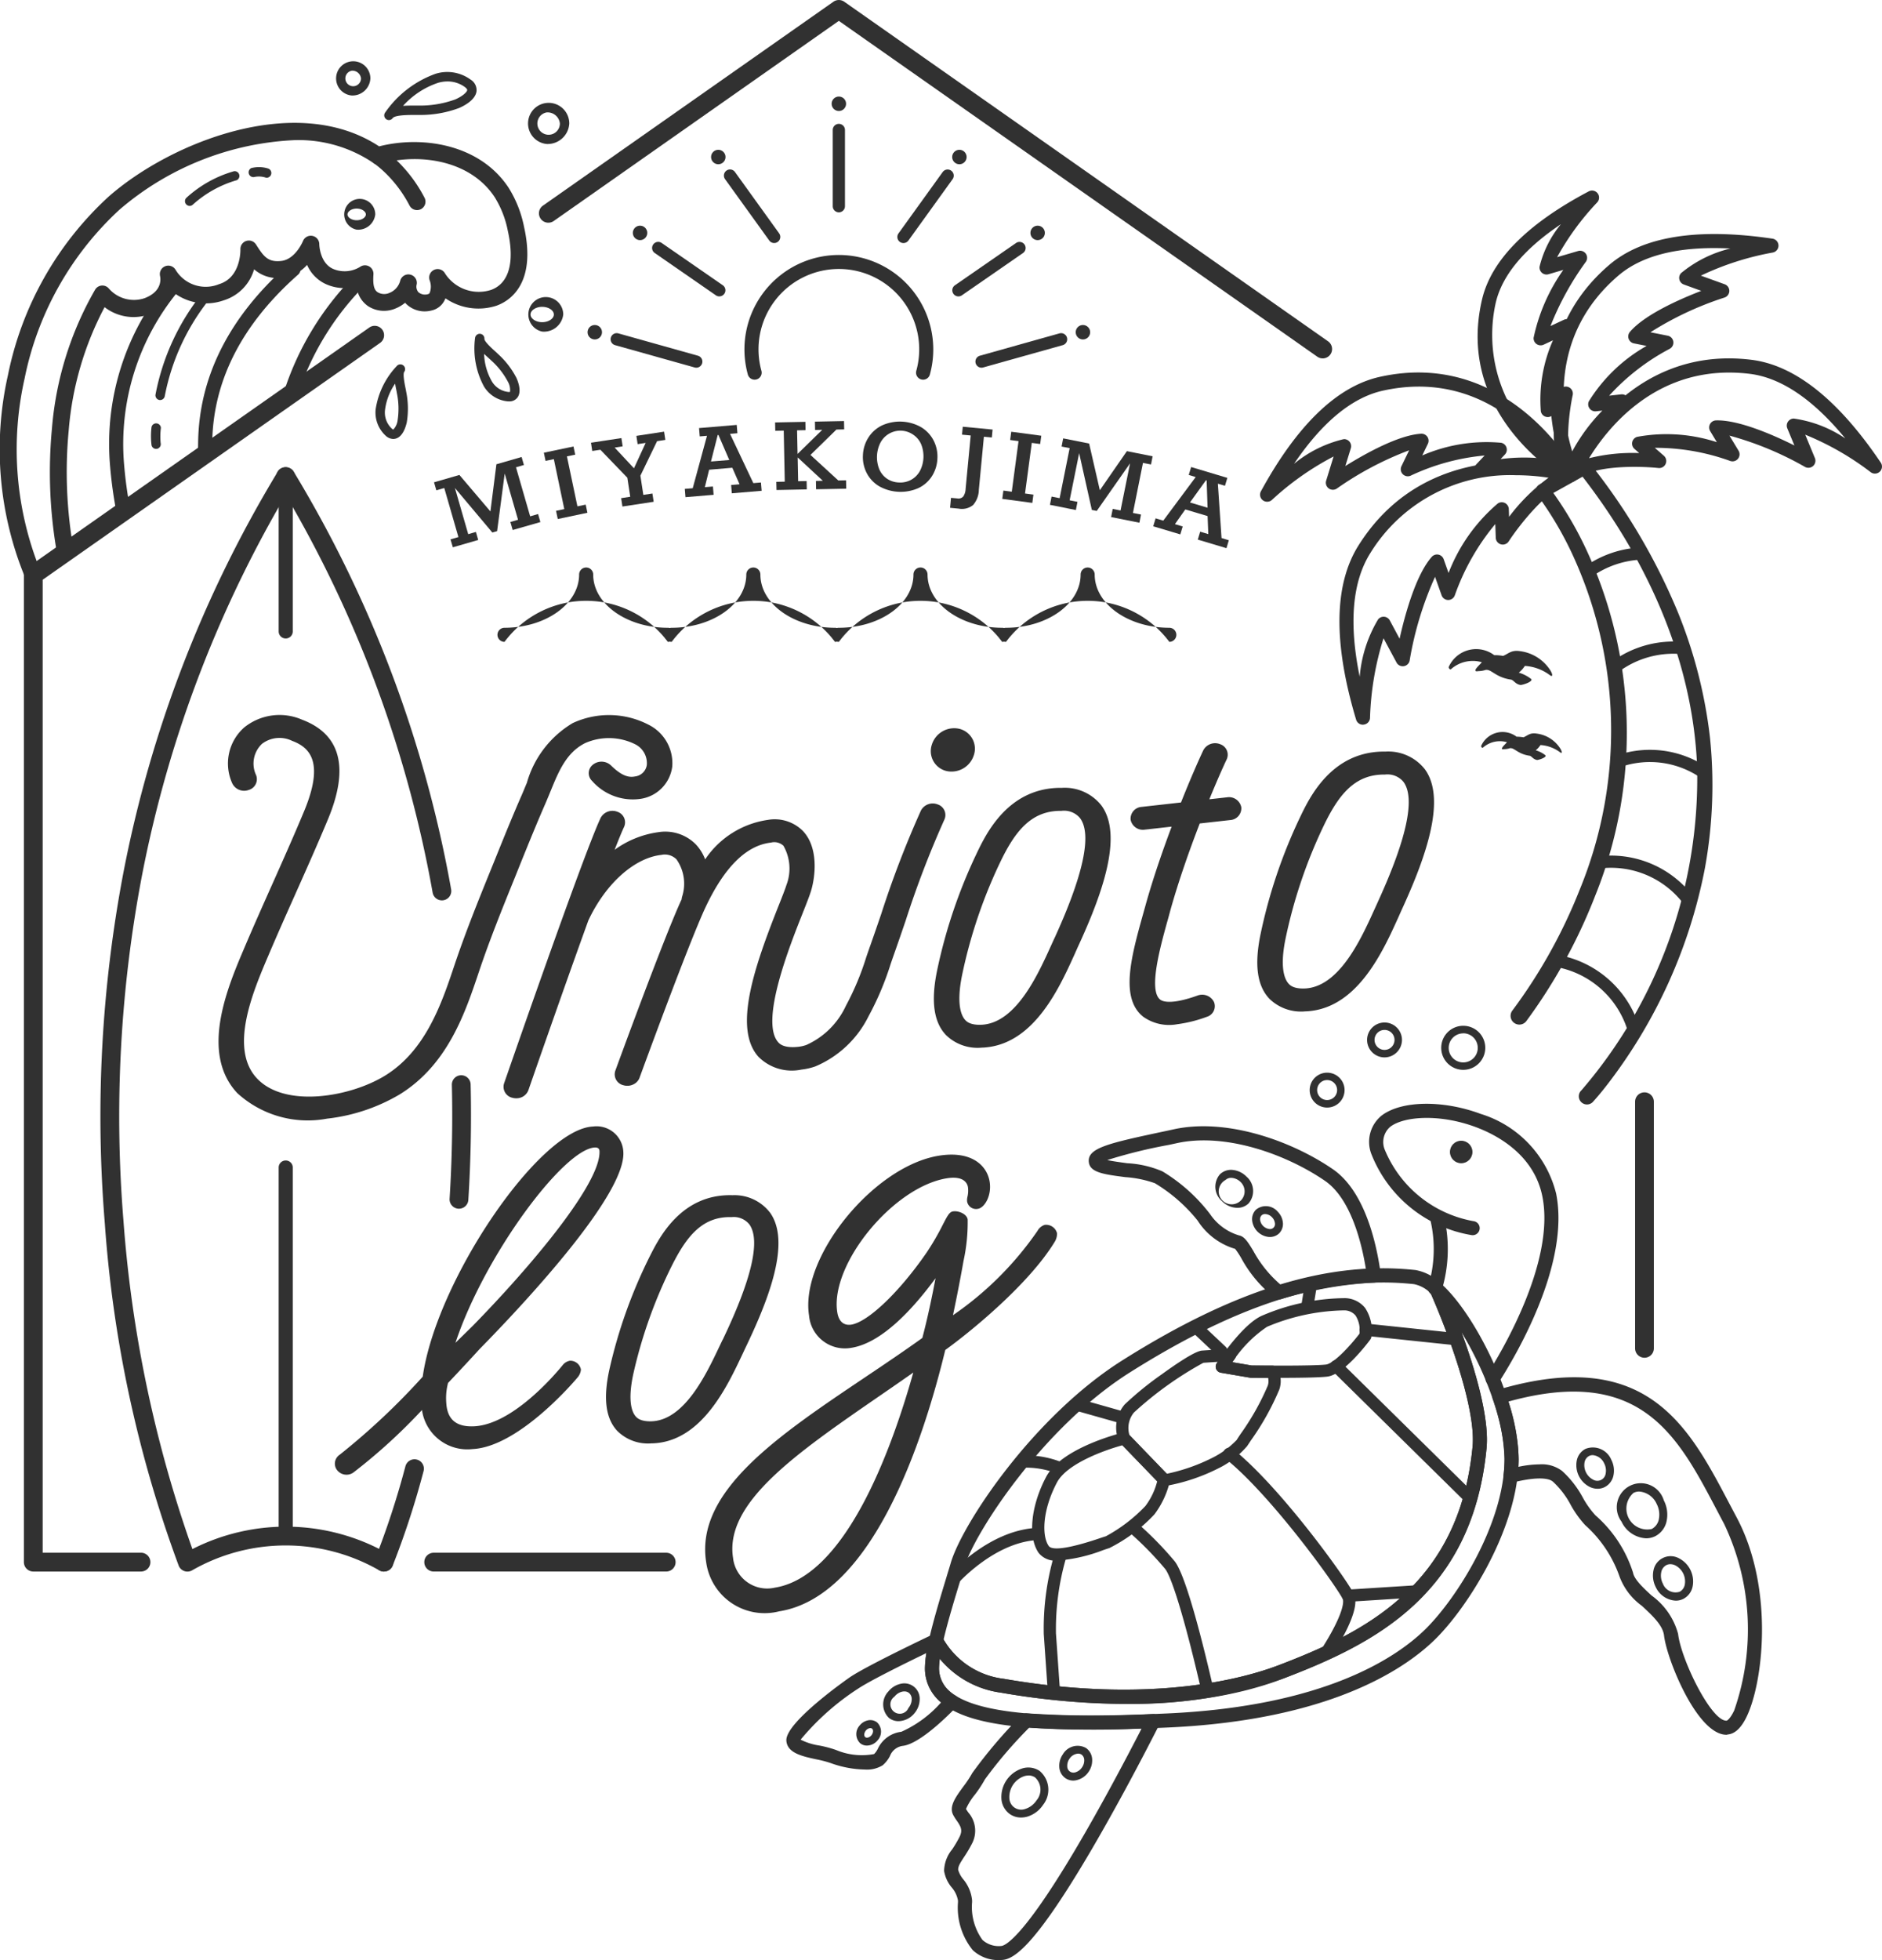 <svg xmlns="http://www.w3.org/2000/svg" width="118.685" height="123.58" viewBox="0 0 118.685 123.58">
  <g id="施設ロゴ" transform="translate(-1242.208 -4240.354)" opacity="0.807">
    <g id="グループ_150122" data-name="グループ 150122" transform="translate(1242.208 4240.354)">
      <path id="パス_227230" data-name="パス 227230" d="M1685.96,4437.731a2.669,2.669,0,0,0-1.926-1.234c-.557-.088-.729.167-1.071.3a2.814,2.814,0,0,0-.554-.046,1.894,1.894,0,0,0-2.866.729c-.038.08.082.213.146.146a2.075,2.075,0,0,1,1.936-.431c-.079.11-.372.36-.4.487s.115.075.24.073a1.474,1.474,0,0,0,.314-.049c.42-.172.631.441,1.71.589.169.063.275.3.592.338.275-.041.785-.244.655-.38a2.3,2.3,0,0,0-.78-.4,1.879,1.879,0,0,0,.382-.425,2.923,2.923,0,0,1,1.562.571C1686.1,4438.16,1686.11,4437.983,1685.96,4437.731Z" transform="translate(-1588.176 -4395.443)"/>
      <path id="パス_227231" data-name="パス 227231" d="M1694.326,4462.419a2.077,2.077,0,0,0-1.5-.961c-.434-.069-.568.13-.834.235a2.338,2.338,0,0,0-.431-.037,1.476,1.476,0,0,0-2.232.569c-.029.063.064.166.114.113a1.618,1.618,0,0,1,1.508-.336c-.061.086-.29.28-.313.379s.09.059.187.057a1.2,1.2,0,0,0,.244-.037c.327-.135.492.343,1.332.458.132.05.214.231.462.265.214-.033.612-.191.511-.3a1.786,1.786,0,0,0-.608-.312,1.467,1.467,0,0,0,.3-.331,2.292,2.292,0,0,1,1.217.444C1694.438,4462.754,1694.443,4462.616,1694.326,4462.419Z" transform="translate(-1595.918 -4415.207)"/>
      <g id="グループ_150118" data-name="グループ 150118" transform="translate(31.373 35.775)">
        <path id="パス_227232" data-name="パス 227232" d="M1403.127,4416.3a6.418,6.418,0,0,0-10.3,0,.444.444,0,0,1,0-.889c2.594,0,4.705-1.505,4.705-3.356a.444.444,0,1,1,.888,0c0,1.851,2.111,3.356,4.705,3.356a.444.444,0,0,1,0,.889Z" transform="translate(-1392.384 -4411.606)"/>
        <path id="パス_227233" data-name="パス 227233" d="M1453.59,4416.3a6.418,6.418,0,0,0-10.3,0,.444.444,0,0,1,0-.889c2.594,0,4.706-1.505,4.706-3.356a.444.444,0,1,1,.888,0c0,1.851,2.111,3.356,4.7,3.356a.444.444,0,1,1,0,.889Z" transform="translate(-1432.305 -4411.606)"/>
        <path id="パス_227234" data-name="パス 227234" d="M1504.054,4416.3a6.418,6.418,0,0,0-10.3,0,.444.444,0,0,1,0-.889c2.595,0,4.705-1.505,4.705-3.356a.444.444,0,1,1,.889,0c0,1.851,2.111,3.356,4.705,3.356a.444.444,0,0,1,0,.889Z" transform="translate(-1472.227 -4411.606)"/>
        <path id="パス_227235" data-name="パス 227235" d="M1554.518,4416.3a6.418,6.418,0,0,0-10.3,0,.444.444,0,0,1,0-.889c2.595,0,4.705-1.505,4.705-3.356a.444.444,0,1,1,.888,0c0,1.851,2.11,3.356,4.705,3.356a.444.444,0,0,1,0,.889Z" transform="translate(-1512.149 -4411.606)"/>
      </g>
      <path id="パス_227236" data-name="パス 227236" d="M1256.813,4417.206H1250a.593.593,0,0,1-.592-.593v-62.245a.594.594,0,0,1,.252-.485l21.54-15.116a.592.592,0,0,1,.68.969l-21.288,14.939v61.345h6.225a.593.593,0,0,1,0,1.185Z" transform="translate(-1247.901 -4318.123)"/>
      <path id="パス_227237" data-name="パス 227237" d="M1454.329,4262.95a.591.591,0,0,1-.339-.107l-30.173-21.173-17.98,12.618a.592.592,0,0,1-.68-.97l18.32-12.856a.594.594,0,0,1,.68,0l30.513,21.412a.592.592,0,0,1-.341,1.077Z" transform="translate(-1370.917 -4240.354)"/>
      <path id="パス_227238" data-name="パス 227238" d="M1431.921,4343.081a.386.386,0,0,1-.1-.015l-5.017-1.407a.385.385,0,0,1,.208-.742l5.017,1.408a.385.385,0,0,1-.1.756Z" transform="translate(-1388.016 -4319.898)"/>
      <path id="パス_227239" data-name="パス 227239" d="M1443.273,4316.773a.379.379,0,0,1-.219-.068l-3.864-2.674a.385.385,0,0,1,.438-.633l3.864,2.673a.385.385,0,0,1-.22.7Z" transform="translate(-1397.908 -4298.085)"/>
      <path id="パス_227240" data-name="パス 227240" d="M1463.908,4296.143a.384.384,0,0,1-.313-.161l-2.785-3.866a.385.385,0,1,1,.625-.451l2.785,3.867a.386.386,0,0,1-.312.611Z" transform="translate(-1415.085 -4280.82)"/>
      <path id="パス_227241" data-name="パス 227241" d="M1493.979,4283.315a.386.386,0,0,1-.385-.385v-4.808a.385.385,0,0,1,.77,0v4.808A.386.386,0,0,1,1493.979,4283.315Z" transform="translate(-1441.078 -4269.928)"/>
      <circle id="楕円形_88228" data-name="楕円形 88228" cx="0.456" cy="0.456" r="0.456" transform="translate(37.053 20.49)"/>
      <circle id="楕円形_88229" data-name="楕円形 88229" cx="0.456" cy="0.456" r="0.456" transform="translate(39.908 14.228)"/>
      <circle id="楕円形_88230" data-name="楕円形 88230" cx="0.456" cy="0.456" r="0.456" transform="translate(44.842 9.444)"/>
      <path id="パス_227242" data-name="パス 227242" d="M1537.04,4343.081a.385.385,0,0,1-.1-.756l5.016-1.408a.385.385,0,0,1,.208.742l-5.017,1.407A.386.386,0,0,1,1537.04,4343.081Z" transform="translate(-1475.144 -4319.898)"/>
      <path id="パス_227243" data-name="パス 227243" d="M1530.054,4316.773a.385.385,0,0,1-.219-.7l3.864-2.673a.385.385,0,0,1,.438.633l-3.864,2.674A.378.378,0,0,1,1530.054,4316.773Z" transform="translate(-1469.616 -4298.085)"/>
      <path id="パス_227244" data-name="パス 227244" d="M1513.5,4296.144a.384.384,0,0,1-.312-.61l2.785-3.866a.385.385,0,1,1,.625.45l-2.785,3.866A.383.383,0,0,1,1513.5,4296.144Z" transform="translate(-1456.525 -4280.82)"/>
      <circle id="楕円形_88231" data-name="楕円形 88231" cx="0.456" cy="0.456" r="0.456" transform="translate(67.837 20.49)"/>
      <circle id="楕円形_88232" data-name="楕円形 88232" cx="0.456" cy="0.456" r="0.456" transform="translate(64.981 14.228)"/>
      <circle id="楕円形_88233" data-name="楕円形 88233" cx="0.456" cy="0.456" r="0.456" transform="translate(60.047 9.444)"/>
      <circle id="楕円形_88234" data-name="楕円形 88234" cx="0.456" cy="0.456" r="0.456" transform="translate(52.445 6.087)"/>
      <g id="グループ_150119" data-name="グループ 150119" transform="translate(27.371 26.548)">
        <path id="パス_227245" data-name="パス 227245" d="M1374.267,4383.468l.5-.144-.893-3.093-.5.144-.146-.505,1.6-.463,1.956,2.3.378-2.974,1.589-.459.146.505-.5.145.893,3.092.5-.144.146.506-1.748.5-.146-.506.484-.14-.841-2.912-.479,3.63-.3.087-2.361-2.809.84,2.912.484-.14.146.506-1.6.463Z" transform="translate(-1373.228 -4376.01)"/>
        <path id="パス_227246" data-name="パス 227246" d="M1407.137,4379.159l.522-.109L1407,4375.9l-.522.11-.108-.516,1.869-.392.109.515-.523.109.662,3.15.522-.109.108.514-1.869.394Z" transform="translate(-1399.444 -4373.5)"/>
        <path id="パス_227247" data-name="パス 227247" d="M1422.516,4374.8l.573-.088-.183-1.2-1.7-1.764-.513.078-.079-.521,1.918-.292.079.521-.505.077,1.218,1.306.737-1.6-.506.077-.079-.521,1.747-.266.079.52-.52.079-1.053,2.177.185,1.211.573-.087.079.521-1.97.3Z" transform="translate(-1410.715 -4369.94)"/>
        <path id="パス_227248" data-name="パス 227248" d="M1448.926,4372.631l.5-.042.9-3.306-.457.038-.044-.524,2.376-.2.044.524-.465.04,1.469,3.106.48-.04.044.524-1.881.158-.044-.524.532-.045-.457-1.042-1.462.124-.27,1.1.51-.043.044.525-1.776.149Zm2.806-1.821-.684-1.58-.045,0-.425,1.673Z" transform="translate(-1433.112 -4368.355)"/>
        <path id="パス_227249" data-name="パス 227249" d="M1476.266,4371.268l.534-.012-.065-3.218-.534.011-.011-.527,1.91-.038.01.525-.534.011.03,1.489,1.557-1.521-.451.01-.01-.526,1.835-.037.01.526-.489.01-1.637,1.6,1.755,1.611.489-.009.011.526-1.9.038-.011-.526.436-.009-1.587-1.473.03,1.5.534-.011.011.526-1.91.039Z" transform="translate(-1454.681 -4367.436)"/>
        <path id="パス_227250" data-name="パス 227250" d="M1503.726,4371.674a2.087,2.087,0,0,1-.792-.827,2.191,2.191,0,0,1-.245-1.132,2.227,2.227,0,0,1,.342-1.115,2.094,2.094,0,0,1,.861-.768,2.723,2.723,0,0,1,2.457.105,2.1,2.1,0,0,1,.792.835,2.206,2.206,0,0,1,.245,1.136,2.231,2.231,0,0,1-.337,1.111,2.053,2.053,0,0,1-.857.761,2.768,2.768,0,0,1-2.465-.106Zm2.032-.431a1.4,1.4,0,0,0,.536-.561,2.025,2.025,0,0,0,.071-1.653,1.383,1.383,0,0,0-.486-.6,1.42,1.42,0,0,0-2.091.5,2.033,2.033,0,0,0-.071,1.656,1.376,1.376,0,0,0,.482.6,1.43,1.43,0,0,0,.773.244A1.415,1.415,0,0,0,1505.758,4371.243Z" transform="translate(-1475.641 -4367.557)"/>
        <path id="パス_227251" data-name="パス 227251" d="M1529.057,4373.618l.389.036a.409.409,0,0,0,.386-.122.908.908,0,0,0,.147-.469l.321-3.377-.547-.052.048-.5,1.88.179-.048.5-.5-.048-.319,3.347a1.491,1.491,0,0,1-.363.959,1.119,1.119,0,0,1-.913.227l-.539-.052Z" transform="translate(-1496.456 -4368.778)"/>
        <path id="パス_227252" data-name="パス 227252" d="M1544.842,4374.357l.529.072.426-3.19-.529-.071.07-.521,1.894.252-.07.522-.529-.07-.426,3.19.529.071-.07.522-1.894-.253Z" transform="translate(-1508.936 -4369.975)"/>
        <path id="パス_227253" data-name="パス 227253" d="M1559.253,4376.318l.509.1.632-3.155-.509-.1.1-.516,1.637.328.676,2.942,1.706-2.464,1.622.325-.1.516-.509-.1-.632,3.156.509.1-.1.517-1.785-.358.1-.516.494.1.6-2.971-2.1,3-.31-.062-.8-3.581-.6,2.971.494.1-.1.516-1.637-.328Z" transform="translate(-1520.309 -4371.557)"/>
        <path id="パス_227254" data-name="パス 227254" d="M1590.484,4384.529l.483.145,2.046-2.749-.439-.131.151-.5,2.284.683-.151.5-.447-.134.231,3.428.461.139-.151.5-1.808-.541.151-.5.512.153-.045-1.136-1.405-.419-.654.927.49.146-.151.5-1.708-.51Zm3.277-.668-.058-1.721-.043-.013-1.008,1.4Z" transform="translate(-1544.979 -4378.396)"/>
      </g>
      <path id="パス_227255" data-name="パス 227255" d="M1326.776,4614.705a.444.444,0,0,1-.444-.444V4591.03a.444.444,0,1,1,.888,0v23.231A.444.444,0,0,1,1326.776,4614.705Z" transform="translate(-1308.758 -4517.42)"/>
      <path id="パス_227256" data-name="パス 227256" d="M1326.776,4392.729a.444.444,0,0,1-.444-.444v-9.76a.444.444,0,0,1,.888,0v9.76A.444.444,0,0,1,1326.776,4392.729Z" transform="translate(-1308.758 -4352.474)"/>
      <path id="パス_227257" data-name="パス 227257" d="M1421.575,4482.913a.842.842,0,0,0-1.055.386,62.594,62.594,0,0,0-2.5,6.509c-.23.672-.468,1.368-.708,2.043-.081.229-.159.456-.238.684a17.2,17.2,0,0,1-1.286,3.074,5,5,0,0,1-2.5,2.473,2.313,2.313,0,0,1-.5.113c-.921.1-1.183-.191-1.269-.288-1.167-1.309.724-6.073,1.531-8.108.244-.614.436-1.1.536-1.423.281-.917.489-2.751-.52-3.8a2.511,2.511,0,0,0-2.2-.687,5.743,5.743,0,0,0-3.954,2.489,2.856,2.856,0,0,0-.589-.946,2.712,2.712,0,0,0-2.372-.767,6.087,6.087,0,0,0-2.749,1.111c.254-.652.461-1.156.6-1.452a.7.7,0,0,0-.426-.947.844.844,0,0,0-1.055.386c-1.089,2.307-5.889,16.158-6.092,16.747a.709.709,0,0,0,.529.9.882.882,0,0,0,.335.027.792.792,0,0,0,.672-.506c.032-.092,2.053-5.924,3.785-10.712l.007-.012c1.089-2.306,2.89-3.919,4.587-4.11a1.037,1.037,0,0,1,.96.28,2.668,2.668,0,0,1,.354,2.355.653.653,0,0,0-.027.159c-1.114,2.4-4.06,10.472-4.186,10.817a.707.707,0,0,0,.513.911.849.849,0,0,0,.15.03l.013,0a1,1,0,0,0,.143,0h.018l.023,0a.88.88,0,0,0,.119-.023l.016-.005a.721.721,0,0,0,.114-.041l.033-.014a.882.882,0,0,0,.1-.058l.019-.012a.739.739,0,0,0,.1-.086c.008-.008.014-.016.022-.024a.7.7,0,0,0,.064-.081c.007-.01.014-.021.021-.031a.722.722,0,0,0,.059-.12c.031-.085,3.113-8.531,4.173-10.777,1.189-2.519,2.573-3.884,4.113-4.056a.845.845,0,0,1,.792.2,2.9,2.9,0,0,1,.188,2.474c-.084.271-.276.758-.5,1.321-1.518,3.824-2.866,7.708-1.273,9.5a2.967,2.967,0,0,0,2.719.816,4.037,4.037,0,0,0,.876-.2,6.61,6.61,0,0,0,3.354-3.158,18.515,18.515,0,0,0,1.4-3.313q.116-.337.234-.674c.242-.682.481-1.381.712-2.057a61.541,61.541,0,0,1,2.443-6.368A.7.7,0,0,0,1421.575,4482.913Z" transform="translate(-1362.443 -4432.196)"/>
      <path id="パス_227258" data-name="パス 227258" d="M1524.2,4462.8a1.475,1.475,0,0,0,1.728-1.014,1.288,1.288,0,0,0-.929-1.65,1.475,1.475,0,0,0-1.728,1.015A1.287,1.287,0,0,0,1524.2,4462.8Z" transform="translate(-1464.51 -4414.188)"/>
      <path id="パス_227259" data-name="パス 227259" d="M1585.759,4475.236c.523-1.878,1.215-3.834,1.862-5.507l1.92-.215a.745.745,0,0,0,.7-.807.788.788,0,0,0-.895-.628l-1.12.125c.478-1.166.881-2.072,1.1-2.529a.7.7,0,0,0-.426-.947.842.842,0,0,0-1.055.386c-.263.557-.8,1.763-1.406,3.291l-2.478.278a.746.746,0,0,0-.7.807.787.787,0,0,0,.895.628l1.694-.19c-.584,1.551-1.182,3.288-1.649,4.962l-.111.4c-.785,2.8-1.526,5.449-.027,6.629a2.818,2.818,0,0,0,2.136.467,8.46,8.46,0,0,0,1.865-.466.7.7,0,0,0,.453-.94.833.833,0,0,0-1.043-.4c-1.657.592-2.194.374-2.349.252-.761-.6.013-3.362.525-5.191Z" transform="translate(-1511.961 -4417.81)"/>
      <path id="パス_227260" data-name="パス 227260" d="M1632.321,4468.295a2.938,2.938,0,0,0-2.491-1.115c-3.378-.048-4.783,2.89-5.383,4.144a32.588,32.588,0,0,0-2.506,7.453h0c-.378,1.895-.186,3.2.588,4a2.855,2.855,0,0,0,2.258.781c.112,0,.222-.013.331-.024,3.009-.337,4.567-3.778,5.511-5.862l.2-.449C1632.271,4474.088,1633.74,4470.236,1632.321,4468.295Zm-2.975,8.385-.207.455c-.832,1.835-2.217,4.906-4.409,4.982-.686.024-.912-.209-.986-.286-.242-.25-.591-.946-.221-2.8h0a31.193,31.193,0,0,1,2.4-7.137c.946-1.979,1.967-3.292,3.875-3.265a1.307,1.307,0,0,1,1.177.465C1631.729,4470.123,1631.181,4472.676,1629.345,4476.68Z" transform="translate(-1542.464 -4419.794)"/>
      <path id="パス_227261" data-name="パス 227261" d="M1534.7,4479.24a2.938,2.938,0,0,0-2.491-1.113c-3.379-.047-4.783,2.89-5.382,4.144a32.577,32.577,0,0,0-2.507,7.453h0c-.378,1.894-.186,3.2.588,4a2.852,2.852,0,0,0,2.258.781c.112,0,.222-.012.331-.024,3.009-.337,4.567-3.778,5.511-5.863l.2-.45C1534.655,4485.034,1536.123,4481.183,1534.7,4479.24Zm-2.974,8.386-.207.456c-.831,1.834-2.219,4.907-4.409,4.982-.686.024-.912-.21-.986-.286-.242-.25-.591-.946-.221-2.8h0a31.22,31.22,0,0,1,2.4-7.137c.946-1.979,1.969-3.29,3.875-3.264a1.311,1.311,0,0,1,1.177.464C1534.112,4481.069,1533.564,4483.623,1531.729,4487.626Z" transform="translate(-1465.24 -4428.454)"/>
      <path id="パス_227262" data-name="パス 227262" d="M1478.2,4325.172a.429.429,0,0,1-.118-.017.444.444,0,0,1-.31-.546,5.067,5.067,0,1,0-9.767,0,.444.444,0,0,1-.857.235,5.954,5.954,0,1,1,11.48,0A.444.444,0,0,1,1478.2,4325.172Z" transform="translate(-1419.987 -4301.232)"/>
      <path id="パス_227263" data-name="パス 227263" d="M1385.549,4710.162h-14.663a.592.592,0,1,1,0-1.184h14.663a.592.592,0,1,1,0,1.184Z" transform="translate(-1343.536 -4611.08)"/>
      <path id="パス_227264" data-name="パス 227264" d="M1328.055,4331.01a.475.475,0,0,1-.126-.019.445.445,0,0,1-.3-.553,18.358,18.358,0,0,1,4.521-7.494.444.444,0,0,1,.64.616,17.484,17.484,0,0,0-4.309,7.131A.444.444,0,0,1,1328.055,4331.01Z" transform="translate(-1309.77 -4305.583)"/>
      <path id="パス_227265" data-name="パス 227265" d="M1302.442,4332.1a.444.444,0,0,1-.444-.436q-.007-.381,0-.774c.042-4.19,1.966-7.994,5.72-11.3a.444.444,0,1,1,.588.666c-3.557,3.136-5.381,6.718-5.419,10.646,0,.253,0,.5,0,.748a.444.444,0,0,1-.435.453Z" transform="translate(-1289.504 -4302.943)"/>
      <path id="パス_227266" data-name="パス 227266" d="M1276.052,4339.583a.443.443,0,0,1-.435-.358,27.768,27.768,0,0,1-.422-3.045,15.982,15.982,0,0,1,3.673-11.612.444.444,0,1,1,.694.554,15.125,15.125,0,0,0-3.481,10.984,26.933,26.933,0,0,0,.408,2.948.444.444,0,0,1-.35.521A.474.474,0,0,1,1276.052,4339.583Z" transform="translate(-1268.257 -4306.842)"/>
      <path id="パス_227267" data-name="パス 227267" d="M1289.428,4335.182a.306.306,0,0,1-.066-.007.3.3,0,0,1-.223-.355,14.551,14.551,0,0,1,2.946-6.376.3.3,0,1,1,.448.386,13.986,13.986,0,0,0-2.816,6.122A.3.3,0,0,1,1289.428,4335.182Z" transform="translate(-1279.329 -4309.96)"/>
      <path id="パス_227268" data-name="パス 227268" d="M1288.093,4369.572a.3.3,0,0,1-.286-.221,4.616,4.616,0,0,1,0-1.167.3.3,0,0,1,.589.061,4.313,4.313,0,0,0-.016.957.3.3,0,0,1-.211.361A.285.285,0,0,1,1288.093,4369.572Z" transform="translate(-1278.249 -4341.27)"/>
      <path id="パス_227269" data-name="パス 227269" d="M1401.813,4274.032a1.3,1.3,0,1,1,1.428-1.291A1.367,1.367,0,0,1,1401.813,4274.032Zm0-1.99a.71.71,0,1,0,.836.7A.779.779,0,0,0,1401.813,4272.042Z" transform="translate(-1367.341 -4264.954)"/>
      <path id="パス_227270" data-name="パス 227270" d="M1400.861,4332.279a1.1,1.1,0,1,1,1.327-1.077A1.223,1.223,0,0,1,1400.861,4332.279Zm0-1.561c-.4,0-.735.221-.735.484s.337.485.735.485.735-.223.735-.485S1401.259,4330.719,1400.861,4330.719Z" transform="translate(-1366.668 -4311.373)"/>
      <path id="パス_227271" data-name="パス 227271" d="M1343.924,4261.02a1.081,1.081,0,1,1,1.177-1.077A1.132,1.132,0,0,1,1343.924,4261.02Zm0-1.562a.493.493,0,1,0,.585.484A.542.542,0,0,0,1343.924,4259.458Z" transform="translate(-1321.744 -4254.999)"/>
      <path id="パス_227272" data-name="パス 227272" d="M1358.474,4265.129a.3.3,0,0,1-.237-.473,6.567,6.567,0,0,1,3.193-2.451,2.489,2.489,0,0,1,2.194.368.778.778,0,0,1,.379.729c-.063.557-.791.931-1.1,1.065a6.947,6.947,0,0,1-2.463.438c-.084,0-.2,0-.331,0-.34,0-1.24-.005-1.394.2A.3.3,0,0,1,1358.474,4265.129Zm3.7-2.437a2.144,2.144,0,0,0-.583.082,5.189,5.189,0,0,0-2.223,1.458c.233-.017.485-.02.742-.018.121,0,.224,0,.3,0a6.47,6.47,0,0,0,2.255-.39c.449-.195.733-.452.749-.588.007-.067-.1-.153-.142-.187A1.833,1.833,0,0,0,1362.173,4262.692Z" transform="translate(-1333.951 -4257.557)"/>
      <path id="パス_227273" data-name="パス 227273" d="M1387.634,4345.35c-.034,0-.071,0-.108-.005a1.958,1.958,0,0,1-1.474-.943,5.051,5.051,0,0,1-.557-3.048.3.3,0,0,1,.323-.266.3.3,0,0,1,.266.324c0,.112.218.369.657.763.076.068.141.127.187.174a5.31,5.31,0,0,1,1.176,1.52c.111.245.34.854.07,1.23A.627.627,0,0,1,1387.634,4345.35Zm-1.569-2.995a3.72,3.72,0,0,0,.488,1.731,1.377,1.377,0,0,0,1.032.669.236.236,0,0,0,.114-.007,1.047,1.047,0,0,0-.133-.636,4.832,4.832,0,0,0-1.055-1.345c-.04-.041-.1-.093-.165-.152C1386.249,4342.528,1386.154,4342.441,1386.065,4342.355Zm-.275-.973h0Z" transform="translate(-1355.536 -4320.043)"/>
      <path id="パス_227274" data-name="パス 227274" d="M1356.685,4354.926a.728.728,0,0,1-.491-.218,1.982,1.982,0,0,1-.623-1.634,5.054,5.054,0,0,1,1.367-2.781h0a.3.3,0,0,1,.44.4c-.069.088-.045.427.073,1,.021.1.038.187.048.251a5.322,5.322,0,0,1,.04,1.922c-.057.263-.235.889-.676,1.03A.6.6,0,0,1,1356.685,4354.926Zm.115-3.488a3.715,3.715,0,0,0-.638,1.681,1.378,1.378,0,0,0,.431,1.152.227.227,0,0,0,.095.061,1.04,1.04,0,0,0,.272-.589,4.851,4.851,0,0,0-.047-1.709c-.008-.057-.024-.133-.042-.221C1356.844,4351.686,1356.82,4351.561,1356.8,4351.438Z" transform="translate(-1331.884 -4327.249)"/>
      <path id="パス_227275" data-name="パス 227275" d="M1244.3,4306.47a.534.534,0,0,1-.489-.32,21.21,21.21,0,0,1-1.1-12.812,20.84,20.84,0,0,1,6.313-11.218c3.822-3.391,11.815-6.675,17.094-3.2,2.673-.684,6.331-.166,8.158,2.6a7.3,7.3,0,0,1,.976,2.455h0c.818,3.637-.931,4.7-1.722,4.987a3.678,3.678,0,0,1-3.229-.461,1.492,1.492,0,0,1-.073.154,1.2,1.2,0,0,1-.827.618,1.681,1.681,0,0,1-1.569-.41c-.027-.027-.052-.055-.077-.083a2.254,2.254,0,0,1-.592.356,1.848,1.848,0,0,1-1.75-.146,1.7,1.7,0,0,1-.717-1.243,2.822,2.822,0,0,1-1.9-.126,2.36,2.36,0,0,1-1.222-1.227,2.446,2.446,0,0,1-1.513.8,2.222,2.222,0,0,1-1.829-.523,2.878,2.878,0,0,1-1.9,1.952,3.391,3.391,0,0,1-3.133-.454,2.521,2.521,0,0,1-1.506,1.317,2.983,2.983,0,0,1-2.889-.428,19.982,19.982,0,0,0-2.26,7.735,27.94,27.94,0,0,0,.315,7.611.531.531,0,0,1-.218.535l-2.037,1.429A.532.532,0,0,1,1244.3,4306.47Zm16.5-27.943a18.2,18.2,0,0,0-11.064,4.391,19.766,19.766,0,0,0-5.978,10.646,20.314,20.314,0,0,0,.781,11.556l1.212-.851a29.272,29.272,0,0,1-.267-7.562,20.893,20.893,0,0,1,2.722-8.751.533.533,0,0,1,.867-.072,2.1,2.1,0,0,0,2.246.61c1.138-.429,1.017-1.241.982-1.4a.537.537,0,0,1,.319-.615.531.531,0,0,1,.654.214,2.22,2.22,0,0,0,2.751.914c1.381-.418,1.346-2.132,1.344-2.2a.533.533,0,0,1,.981-.305l.034.053c.456.713.732,1.083,1.563.989.891-.1,1.363-1.241,1.368-1.254a.533.533,0,0,1,1.028.2c0,.009.022,1.189.881,1.56a1.851,1.851,0,0,0,1.7-.138.535.535,0,0,1,.835.474c-.043.648.031.974.257,1.125a.8.8,0,0,0,.755.046,1.131,1.131,0,0,0,.674-.758v0a.533.533,0,0,1,1.043.217h0a.539.539,0,0,0,.107.5.643.643,0,0,0,.6.122.146.146,0,0,0,.113-.087,1.1,1.1,0,0,0,0-.774.533.533,0,0,1,.972-.433,2.533,2.533,0,0,0,2.9,1.025c1.127-.411,1.5-1.743,1.047-3.751h0a6.266,6.266,0,0,0-.826-2.1c-1.524-2.307-4.63-2.738-6.939-2.169a.533.533,0,0,1-.673.042A8.4,8.4,0,0,0,1260.8,4278.527Z" transform="translate(-1242.208 -4269.692)"/>
      <path id="パス_227276" data-name="パス 227276" d="M1356.943,4288.905a.531.531,0,0,1-.472-.283,7.965,7.965,0,0,0-1.773-2.288c-.156-.137-.318-.268-.484-.39a.533.533,0,1,1,.63-.859c.19.14.378.29.556.447a9,9,0,0,1,2.014,2.592.534.534,0,0,1-.222.721A.543.543,0,0,1,1356.943,4288.905Z" transform="translate(-1330.643 -4275.659)"/>
      <path id="パス_227277" data-name="パス 227277" d="M1298.306,4294.158a.3.3,0,0,1-.212-.5,7.476,7.476,0,0,1,3.015-1.688.3.3,0,0,1,.172.567,7.036,7.036,0,0,0-2.763,1.535A.293.293,0,0,1,1298.306,4294.158Z" transform="translate(-1286.352 -4281.175)"/>
      <path id="パス_227278" data-name="パス 227278" d="M1318.264,4291.458a.278.278,0,0,1-.088-.014,1.384,1.384,0,0,0-.723-.029.3.3,0,0,1-.172-.567,1.947,1.947,0,0,1,1.072.031.3.3,0,0,1-.088.579Z" transform="translate(-1301.433 -4280.251)"/>
      <path id="パス_227279" data-name="パス 227279" d="M1345.441,4302.394a.979.979,0,1,1,1.172-.96A1.084,1.084,0,0,1,1345.441,4302.394Zm0-1.328c-.342,0-.58.194-.58.368s.238.367.58.367.58-.193.58-.367S1345.783,4301.066,1345.441,4301.066Z" transform="translate(-1322.948 -4287.915)"/>
      <g id="グループ_150121" data-name="グループ 150121" transform="translate(49.59 69.594)">
        <path id="パス_227280" data-name="パス 227280" d="M1582.9,4591.163a.445.445,0,0,1-.256-.082,8,8,0,0,1-2.143-2.525,5.169,5.169,0,0,0-.382-.579,4.221,4.221,0,0,1-2.366-1.783,10.187,10.187,0,0,0-2.695-2.356,6.956,6.956,0,0,0-1.861-.383c-1.322-.171-2.195-.285-2.3-.906-.151-.934,1.209-1.226,4.844-2l.536-.116c3.336-.718,7.428.75,10.005,2.522,2.05,1.41,2.775,4.772,3.024,6.65a.444.444,0,0,1-.42.5,24.319,24.319,0,0,0-5.865,1.04A.423.423,0,0,1,1582.9,4591.163Zm-10.843-8.785c.35.079.87.146,1.256.2a6.459,6.459,0,0,1,2.221.513,10.752,10.752,0,0,1,3.008,2.7,3.374,3.374,0,0,0,1.822,1.337c.347.069.555.41.9.975a7.518,7.518,0,0,0,1.725,2.135,25.546,25.546,0,0,1,5.376-.985c-.253-1.576-.927-4.426-2.577-5.562-2.419-1.663-6.237-3.045-9.315-2.385l-.537.116A32.066,32.066,0,0,0,1572.054,4582.378Z" transform="translate(-1551.817 -4578.832)"/>
        <path id="パス_227281" data-name="パス 227281" d="M1484.547,4741.936a6.618,6.618,0,0,1-2.142-.4,6.7,6.7,0,0,0-.922-.242c-.9-.194-1.837-.4-1.892-1.175-.082-1.172,4-4,4.046-4.029,1.133-.75,5.04-2.6,5.206-2.681a.444.444,0,0,1,.623.5,7.88,7.88,0,0,0-.248,1.625,1.975,1.975,0,0,0,1.04,1.744.443.443,0,0,1,.085.679c-.223.237-2.21,2.316-3.378,2.483a1.007,1.007,0,0,0-.841.642,1.914,1.914,0,0,1-.46.586A1.882,1.882,0,0,1,1484.547,4741.936Zm-4.057-1.883a3.9,3.9,0,0,0,1.18.37,7.13,7.13,0,0,1,1.06.283,4.194,4.194,0,0,0,2.392.255,1.219,1.219,0,0,0,.234-.329,1.874,1.874,0,0,1,1.484-1.075,7.288,7.288,0,0,0,2.507-1.853,2.767,2.767,0,0,1-1.017-2.164,5.557,5.557,0,0,1,.092-.947c-1.228.593-3.515,1.718-4.295,2.235A16.012,16.012,0,0,0,1480.489,4740.053Z" transform="translate(-1479.59 -4699.964)"/>
        <path id="パス_227282" data-name="パス 227282" d="M1530.711,4772.987a2.368,2.368,0,0,1-1.7-.626,4.266,4.266,0,0,1-.932-3.018v-.11a1.72,1.72,0,0,0-.4-.833,2.145,2.145,0,0,1-.475-1.035,2.2,2.2,0,0,1,.511-1.361,7.431,7.431,0,0,0,.456-.77c.22-.438.091-.663-.177-1.051a3.064,3.064,0,0,1-.223-.358c-.266-.531.158-1.111.649-1.783a7.047,7.047,0,0,0,.563-.851h0a30.124,30.124,0,0,1,3.084-3.623.447.447,0,0,1,.362-.139,66.1,66.1,0,0,0,7.949.046.456.456,0,0,1,.391.2.443.443,0,0,1,.022.44c-.738,1.454-2.666,5.189-4.633,8.491-3.335,5.6-4.594,6.347-5.319,6.374Zm-2.126-9.528c.037.064.089.141.144.221a1.743,1.743,0,0,1,.24,1.953,8.36,8.36,0,0,1-.507.857c-.253.388-.384.6-.369.813a1.655,1.655,0,0,0,.319.591,2.446,2.446,0,0,1,.557,1.324v.116a3.547,3.547,0,0,0,.657,2.385,1.526,1.526,0,0,0,1.183.378c.179-.007,1.243-.324,4.589-5.941,1.7-2.853,3.371-6.035,4.26-7.766a64.532,64.532,0,0,1-7.086-.059,27.977,27.977,0,0,0-2.794,3.262h0a7.471,7.471,0,0,1-.638.971A3.972,3.972,0,0,0,1528.584,4763.459Zm.8-2.066h0Z" transform="translate(-1517.256 -4719.001)"/>
        <path id="パス_227283" data-name="パス 227283" d="M1707.478,4678.584c-1.846,0-3.759-4.758-3.933-6.258-.075-.646-.747-1.269-1.4-1.872a3.987,3.987,0,0,1-1.436-1.928,7.76,7.76,0,0,0-2.131-3.153,6.5,6.5,0,0,1-.924-1.291,5.437,5.437,0,0,0-1.117-1.456c-.331-.288-1.29-.263-2.564.066a.44.44,0,0,1-.4-.1.445.445,0,0,1-.149-.386,8.823,8.823,0,0,0,.063-.994,12.3,12.3,0,0,0-.743-3.8.445.445,0,0,1,.294-.569c9.384-2.786,12.031,2.241,14.591,7.1.16.3.32.608.481.909,2.46,4.594,1.658,10.778.539,12.8-.32.58-.688.887-1.1.916C1707.527,4678.584,1707.5,4678.584,1707.478,4678.584Zm-11.783-17.047a2.116,2.116,0,0,1,1.427.419,6.315,6.315,0,0,1,1.3,1.672,5.721,5.721,0,0,0,.8,1.125,8.006,8.006,0,0,1,2.369,3.614c.078.429.631.941,1.165,1.436a4.391,4.391,0,0,1,1.676,2.422c.188,1.621,2.072,5.471,3.038,5.471h.025c.047-.009.239-.147.474-.641a15.508,15.508,0,0,0-.638-11.773h0c-.163-.3-.323-.61-.484-.915-2.46-4.672-4.787-9.09-13.114-6.79a12.55,12.55,0,0,1,.646,3.642c0,.153-.006.311-.014.473A6.719,6.719,0,0,1,1695.7,4661.537Z" transform="translate(-1648.196 -4638.805)"/>
        <path id="パス_227284" data-name="パス 227284" d="M1531.7,4655.471c-5.289,0-8.052-.566-9.386-1.828a2.761,2.761,0,0,1-.886-2.048,8.527,8.527,0,0,1,.27-1.832.444.444,0,0,1,.825-.109,5.088,5.088,0,0,0,3.863,2.616c9.363,1.627,15.24-.052,17.333-.849,5.486-2.091,11.409-5.052,12.244-13.783.214-2.233-1.31-6.656-2.681-9.765a.444.444,0,0,1,.7-.51c2.205,1.97,4.891,7.465,4.883,11.07-.011,4.273-3.178,9.328-5.315,11.4-1.92,1.862-6.66,5.053-16.825,5.51C1534.838,4655.427,1533.17,4655.471,1531.7,4655.471Zm-9.338-4.46a4.028,4.028,0,0,0-.046.575,1.878,1.878,0,0,0,.609,1.412c1.842,1.742,7.7,1.729,13.761,1.458,9.872-.444,14.417-3.487,16.247-5.26,2.029-1.965,5.035-6.746,5.045-10.764.006-2.336-1.255-5.624-2.709-8,.994,2.709,1.745,5.545,1.577,7.294-.883,9.238-7.077,12.344-12.812,14.529-6.254,2.383-13.837,1.583-17.8.894A6.167,6.167,0,0,1,1522.361,4651.01Z" transform="translate(-1512.687 -4616.019)"/>
        <path id="パス_227285" data-name="パス 227285" d="M1663.382,4591.282a.445.445,0,0,1-.373-.685c.735-1.14,4.355-7.039,3.51-11.266-.528-2.64-2.859-3.874-4.2-4.374-2.295-.854-4.548-.679-5.4-.014a1.271,1.271,0,0,0-.326,1.472,7.473,7.473,0,0,0,5.579,4.472.444.444,0,0,1-.1.883,8.241,8.241,0,0,1-6.337-5.113,2.134,2.134,0,0,1,.635-2.417c1.232-.957,3.863-1.006,6.255-.116a7.029,7.029,0,0,1,4.763,5.032c.889,4.448-2.557,10.248-3.634,11.921A.446.446,0,0,1,1663.382,4591.282Z" transform="translate(-1618.842 -4573.49)"/>
        <path id="パス_227286" data-name="パス 227286" d="M1673.718,4611.5a.462.462,0,0,1-.12-.016.445.445,0,0,1-.308-.548,8.085,8.085,0,0,0,.156-4.1.444.444,0,1,1,.857-.234,8.98,8.98,0,0,1-.158,4.571A.444.444,0,0,1,1673.718,4611.5Z" transform="translate(-1632.812 -4599.427)"/>
        <g id="グループ_150120" data-name="グループ 150120" transform="translate(8.998 10.377)">
          <path id="パス_227287" data-name="パス 227287" d="M1535.108,4650.618a46.924,46.924,0,0,1-7.9-.706,5.965,5.965,0,0,1-4.495-3.074.443.443,0,0,1-.041-.307c.287-1.258.753-2.783,1.093-3.9.1-.342.2-.647.271-.9.731-2.482,5.217-9.241,10.834-12.778,7.1-4.474,12.974-6.281,18.472-5.685a3.045,3.045,0,0,1,1.617.856.44.44,0,0,1,.111.153c1.481,3.36,2.982,7.806,2.752,10.207-.883,9.237-7.077,12.343-12.812,14.529A28.18,28.18,0,0,1,1535.108,4650.618Zm-7.744-1.58c9.363,1.628,15.24-.051,17.332-.849,5.486-2.091,11.409-5.052,12.244-13.783.212-2.211-1.281-6.571-2.641-9.675a2.064,2.064,0,0,0-1.05-.573c-5.289-.572-10.977,1.192-17.9,5.554-5.541,3.488-9.84,10.187-10.455,12.277-.074.252-.168.56-.274.905-.321,1.052-.756,2.475-1.038,3.67A5.109,5.109,0,0,0,1527.364,4649.038Z" transform="translate(-1522.665 -4623.165)"/>
          <path id="パス_227288" data-name="パス 227288" d="M1528.29,4705.216a.379.379,0,0,1-.252-.1.384.384,0,0,1-.038-.542c.1-.114,2.461-2.8,5.451-3.04a.385.385,0,0,1,.063.768c-2.681.219-4.911,2.752-4.933,2.776A.384.384,0,0,1,1528.29,4705.216Z" transform="translate(-1526.81 -4685.165)"/>
          <path id="パス_227289" data-name="パス 227289" d="M1557.869,4717.694a.385.385,0,0,1-.384-.358l-.261-3.745a16.552,16.552,0,0,1,.659-5,.385.385,0,0,1,.738.221,16.05,16.05,0,0,0-.629,4.726l.262,3.745a.385.385,0,0,1-.357.411Z" transform="translate(-1549.988 -4690.528)"/>
          <path id="パス_227290" data-name="パス 227290" d="M1587.711,4710.778a.385.385,0,0,1-.375-.3c-.965-4.218-1.848-7.194-2.3-7.767a21.006,21.006,0,0,0-2.217-2.269.385.385,0,1,1,.505-.58,21.268,21.268,0,0,1,2.314,2.37c.736.926,1.851,5.457,2.45,8.074a.385.385,0,0,1-.289.46A.438.438,0,0,1,1587.711,4710.778Z" transform="translate(-1570.146 -4683.765)"/>
          <path id="パス_227291" data-name="パス 227291" d="M1617.99,4690.6a.384.384,0,0,1-.324-.592c1.318-2.058,1.467-2.981,1.348-3.2-.55-1.021-4.542-6.544-7.382-8.827a.385.385,0,1,1,.482-.6c2.97,2.387,6.994,7.978,7.578,9.061.133.246.537,1-1.377,3.984A.383.383,0,0,1,1617.99,4690.6Z" transform="translate(-1592.933 -4665.983)"/>
          <path id="パス_227292" data-name="パス 227292" d="M1647.677,4719.814a.385.385,0,0,1-.024-.769l4.41-.28a.385.385,0,0,1,.049.768l-4.41.28Z" transform="translate(-1621.257 -4698.793)"/>
          <path id="パス_227293" data-name="パス 227293" d="M1652.612,4659.952a.383.383,0,0,1-.27-.111l-8.479-8.351a.385.385,0,0,1,.541-.549l8.478,8.351a.386.386,0,0,1-.27.66Z" transform="translate(-1618.453 -4645.051)"/>
          <path id="パス_227294" data-name="パス 227294" d="M1551.389,4680.784a.38.38,0,0,1-.158-.035h0a5.423,5.423,0,0,0-2.232-.353.385.385,0,0,1-.033-.77,6.065,6.065,0,0,1,2.582.421.385.385,0,0,1-.159.736Z" transform="translate(-1543.18 -4667.827)"/>
          <path id="パス_227295" data-name="パス 227295" d="M1568.482,4663.948a.372.372,0,0,1-.105-.015l-2.91-.823a.385.385,0,0,1,.21-.741l2.91.824a.385.385,0,0,1-.1.755Z" transform="translate(-1556.303 -4654.167)"/>
          <path id="パス_227296" data-name="パス 227296" d="M1603.21,4641.141a.387.387,0,0,1-.264-.1l-1.655-1.559a.385.385,0,0,1,.528-.56l1.655,1.559a.385.385,0,0,1-.264.665Z" transform="translate(-1584.771 -4635.543)"/>
          <path id="パス_227297" data-name="パス 227297" d="M1555.387,4680.737a1.351,1.351,0,0,1-1.185-.479c-.694-.992-.5-2.968.47-4.8s4.683-2.752,4.84-2.79a.386.386,0,0,1,.366.107l2.5,2.59a.385.385,0,0,1,.1.354,5.567,5.567,0,0,1-.984,2.111,10.085,10.085,0,0,1-2.842,2.121c-.085.025-.216.069-.377.124A10.1,10.1,0,0,1,1555.387,4680.737Zm4.093-7.269c-1.107.3-3.5,1.152-4.127,2.346-.928,1.755-.96,3.373-.52,4,.3.425,2.128-.115,3.193-.476.176-.059.318-.107.411-.134a9.941,9.941,0,0,0,2.494-1.908,4.355,4.355,0,0,0,.744-1.56Z" transform="translate(-1547.286 -4662.316)"/>
          <path id="パス_227298" data-name="パス 227298" d="M1613.068,4637.125c-.86,0-1.564-.007-1.631-.007a.423.423,0,0,1-.061-.005l-1.85-.316a.386.386,0,0,1-.257-.592c.168-.253,1.671-2.495,2.868-3.006a13.5,13.5,0,0,1,5.23-1.1,1.676,1.676,0,0,1,1.26.617,2.6,2.6,0,0,1,.393,1.835.388.388,0,0,1-.072.167c-.275.367-1.7,2.208-2.7,2.327C1615.733,4637.112,1614.252,4637.125,1613.068,4637.125Zm-1.592-.777c.366,0,3.877.034,4.686-.063.48-.058,1.5-1.146,2.111-1.945a1.74,1.74,0,0,0-.249-1.146.929.929,0,0,0-.707-.325,13.018,13.018,0,0,0-4.876,1.037,7.814,7.814,0,0,0-2.186,2.232Z" transform="translate(-1591.127 -4630.224)"/>
          <path id="パス_227299" data-name="パス 227299" d="M1582.279,4656.119a.932.932,0,0,1-.227-.024.39.39,0,0,1-.181-.105l-2.5-2.59a.391.391,0,0,1-.063-.086,2.246,2.246,0,0,1,.363-2.328,20.454,20.454,0,0,1,2.349-1.908c2.005-1.452,2.413-1.48,2.547-1.49.417-.029,1.1-.076,1.734-.1a.393.393,0,0,1,.354.207.384.384,0,0,1-.033.408c-.057.077-.111.149-.161.218l1.221.209c.128,0,.643.005,1.294.006a.385.385,0,0,1,.339.2,1.637,1.637,0,0,1,.107,1.31,16.533,16.533,0,0,1-1.8,3.219c-.1.156-.194.291-.219.335a5.686,5.686,0,0,1-1.861,1.433A11.916,11.916,0,0,1,1582.279,4656.119Zm-2.31-3.209,2.36,2.445a11.648,11.648,0,0,0,2.879-1.009,5.543,5.543,0,0,0,1.527-1.122c.037-.065.106-.169.248-.381a15.966,15.966,0,0,0,1.707-3.031.882.882,0,0,0,.026-.5c-.625,0-1.073-.006-1.073-.006a.426.426,0,0,1-.061-.005l-1.85-.316a.385.385,0,0,1-.256-.592l.063-.092c-.351.02-.674.042-.906.058a22.159,22.159,0,0,0-4.379,3.136A1.542,1.542,0,0,0,1579.969,4652.91Z" transform="translate(-1567.333 -4642.408)"/>
          <path id="パス_227300" data-name="パス 227300" d="M1635.421,4628.047a.434.434,0,0,1-.061,0,.385.385,0,0,1-.319-.441l.229-1.437a.385.385,0,1,1,.76.122l-.23,1.437A.384.384,0,0,1,1635.421,4628.047Z" transform="translate(-1611.561 -4625.282)"/>
          <path id="パス_227301" data-name="パス 227301" d="M1658.714,4641.184a.283.283,0,0,1-.04,0l-5.722-.6a.385.385,0,0,1,.08-.767l5.722.6a.385.385,0,0,1-.04.769Z" transform="translate(-1625.461 -4636.338)"/>
        </g>
        <path id="パス_227302" data-name="パス 227302" d="M1732.417,4691.559a1.813,1.813,0,0,1-1.553-1.055,1.515,1.515,0,1,1,2.667-1.34h0a1.96,1.96,0,0,1,.181,1.294,1.378,1.378,0,0,1-.716.965A1.29,1.29,0,0,1,1732.417,4691.559Zm-.434-2.948a.791.791,0,0,0-.359.083,1.316,1.316,0,0,0,1.146,2.278.879.879,0,0,0,.45-.622,1.462,1.462,0,0,0-.139-.961h0A1.313,1.313,0,0,0,1731.983,4688.611Z" transform="translate(-1678.197 -4664.165)"/>
        <path id="パス_227303" data-name="パス 227303" d="M1742.627,4712.824a1.47,1.47,0,0,1-1.262-.853,1.589,1.589,0,0,1-.146-1.047,1.1,1.1,0,0,1,1.572-.79,1.644,1.644,0,0,1,.9,1.789,1.128,1.128,0,0,1-.588.79A1.052,1.052,0,0,1,1742.627,4712.824Zm-.34-2.3a.558.558,0,0,0-.254.059.634.634,0,0,0-.322.448,1.088,1.088,0,0,0,.1.713.854.854,0,0,0,1.062.518.635.635,0,0,0,.322-.449,1.141,1.141,0,0,0-.614-1.221A.717.717,0,0,0,1742.287,4710.525Z" transform="translate(-1686.537 -4681.499)"/>
        <path id="パス_227304" data-name="パス 227304" d="M1545.725,4776.951a1.22,1.22,0,0,1-.693-.209,1.284,1.284,0,0,1-.544-.979,1.89,1.89,0,0,1,1.294-1.9,1.286,1.286,0,0,1,1.11.146,1.542,1.542,0,0,1,.219,2.149h0a1.822,1.822,0,0,1-.969.731A1.459,1.459,0,0,1,1545.725,4776.951Zm.473-2.648a.914.914,0,0,0-.271.042,1.385,1.385,0,0,0-.937,1.375.745.745,0,0,0,1.009.687,1.32,1.32,0,0,0,.7-.532,1.046,1.046,0,0,0-.086-1.45A.725.725,0,0,0,1546.2,4774.3Z" transform="translate(-1530.926 -4731.953)"/>
        <path id="パス_227305" data-name="パス 227305" d="M1562.854,4769.4a.872.872,0,0,1-.495-.151.91.91,0,0,1-.388-.694,1.261,1.261,0,0,1,.223-.81,1.078,1.078,0,0,1,1.46-.4.912.912,0,0,1,.388.695,1.261,1.261,0,0,1-.224.809h0a1.252,1.252,0,0,1-.67.5A.994.994,0,0,1,1562.854,4769.4Zm.305-1.7a.705.705,0,0,0-.548.327.758.758,0,0,0-.138.483.389.389,0,0,0,.531.362.757.757,0,0,0,.4-.306h0a.757.757,0,0,0,.138-.483.42.42,0,0,0-.17-.321A.372.372,0,0,0,1563.159,4767.7Z" transform="translate(-1544.758 -4726.731)"/>
        <path id="パス_227306" data-name="パス 227306" d="M1509.795,4750.792a.956.956,0,0,1-.61-.209,1.18,1.18,0,0,1-.04-1.654,1.382,1.382,0,0,1,.779-.492.969.969,0,0,1,1.205.976,1.384,1.384,0,0,1-.319.864A1.334,1.334,0,0,1,1509.795,4750.792Zm.364-1.876a.61.61,0,0,0-.13.014.874.874,0,0,0-.492.315.592.592,0,1,0,.883.715.878.878,0,0,0,.206-.546.5.5,0,0,0-.171-.4A.46.46,0,0,0,1510.159,4748.916Z" transform="translate(-1502.72 -4711.869)"/>
        <path id="パス_227307" data-name="パス 227307" d="M1501.378,4761.091a.665.665,0,0,1-.424-.145.8.8,0,0,1-.039-1.119.91.91,0,0,1,.518-.325.689.689,0,0,1,.585.13.8.8,0,0,1,.039,1.118A.89.89,0,0,1,1501.378,4761.091Zm.214-1.1a.224.224,0,0,0-.055.006.417.417,0,0,0-.23.149c-.115.142-.131.334-.036.412s.28.02.394-.122.131-.333.036-.41A.171.171,0,0,0,1501.593,4759.988Z" transform="translate(-1496.295 -4720.629)"/>
        <path id="パス_227308" data-name="パス 227308" d="M1610.469,4595.818a1.388,1.388,0,0,1-.973-.428,1.2,1.2,0,0,1-.124-1.685,1.008,1.008,0,0,1,.842-.272,1.415,1.415,0,0,1,.841.423h0a1.2,1.2,0,0,1,.124,1.685A1,1,0,0,1,1610.469,4595.818Zm-.388-1.889a.5.5,0,0,0-.356.134.816.816,0,1,0,.97.145.906.906,0,0,0-.538-.275A.573.573,0,0,0,1610.082,4593.929Z" transform="translate(-1582.031 -4589.26)"/>
        <path id="パス_227309" data-name="パス 227309" d="M1621.3,4606.31a.96.96,0,0,1-.105-.006,1.179,1.179,0,0,1-1.009-1.024.845.845,0,0,1,.235-.688.979.979,0,0,1,1.371.116,1.137,1.137,0,0,1,.33.684.842.842,0,0,1-.236.688A.828.828,0,0,1,1621.3,4606.31Zm-.295-1.446a.322.322,0,0,0-.231.086.348.348,0,0,0-.088.282.678.678,0,0,0,.564.572.313.313,0,0,0,.37-.365.643.643,0,0,0-.188-.379h0A.623.623,0,0,0,1621,4604.864Z" transform="translate(-1590.81 -4597.913)"/>
        <path id="パス_227310" data-name="パス 227310" d="M1719.4,4679.748a1.147,1.147,0,0,1-.473-.106,1.534,1.534,0,0,1-.839-1.669,1.054,1.054,0,0,1,.552-.74,1.26,1.26,0,0,1,1.627.69h0a1.483,1.483,0,0,1,.136.978,1.059,1.059,0,0,1-.552.741A.992.992,0,0,1,1719.4,4679.748Zm-.308-2.12a.507.507,0,0,0-.227.053.566.566,0,0,0-.286.4,1.033,1.033,0,0,0,.554,1.1.529.529,0,0,0,.777-.391.977.977,0,0,0-.094-.643A.874.874,0,0,0,1719.1,4677.628Z" transform="translate(-1668.242 -4655.478)"/>
        <circle id="楕円形_88235" data-name="楕円形 88235" cx="0.71" cy="0.71" r="0.71" transform="translate(41.848 2.327)"/>
      </g>
      <path id="パス_227311" data-name="パス 227311" d="M1694.007,4316.143a.442.442,0,0,1-.215-.056c-.07-.039-6.983-3.97-5.242-11.36.581-2.465,2.841-4.754,6.717-6.8a.444.444,0,0,1,.532.7,16.75,16.75,0,0,0-2.518,3.444l1.322-.388a.444.444,0,0,1,.485.687,18.275,18.275,0,0,0-2.225,4.043l.841-.393a.444.444,0,0,1,.586.6,12.922,12.922,0,0,0-1.208,4.136l.448-.411a.444.444,0,0,1,.734.423c-.206.938-.586,3.609.117,4.7a.444.444,0,0,1-.373.685Zm-.493-16.147c-2.318,1.558-3.694,3.213-4.1,4.935a9.3,9.3,0,0,0,3.77,9.679,9.121,9.121,0,0,1-.018-2.735l-.174.16a.444.444,0,0,1-.737-.248,9.239,9.239,0,0,1,.765-4.475l-.59.276a.445.445,0,0,1-.631-.435,11.526,11.526,0,0,1,1.874-4.28l-.933.273a.443.443,0,0,1-.566-.474A6.674,6.674,0,0,1,1693.515,4300Z" transform="translate(-1595.085 -4285.856)"/>
      <path id="パス_227312" data-name="パス 227312" d="M1715.3,4356.237a.444.444,0,0,1-.409-.617c.034-.08,3.491-8.023,11.689-7,2.734.342,5.475,2.525,8.147,6.487a.444.444,0,0,1-.635.6,17.834,17.834,0,0,0-4.133-2.368l.609,1.473a.444.444,0,0,1-.63.556,20.4,20.4,0,0,0-4.759-1.971l.575.951a.444.444,0,0,1-.533.646,13.871,13.871,0,0,0-4.75-.827l.573.5a.444.444,0,0,1-.342.774c-1.047-.114-4.01-.215-5.122.684A.441.441,0,0,1,1715.3,4356.237Zm9.849-6.814c-4.865,0-7.673,3.521-8.824,5.4a11.346,11.346,0,0,1,3.165-.325l-.3-.263a.444.444,0,0,1,.167-.759,10.218,10.218,0,0,1,5.028.336l-.421-.7a.444.444,0,0,1,.364-.673c1.428-.046,3.629.922,4.948,1.581l-.448-1.083a.445.445,0,0,1,.411-.614h0a7.687,7.687,0,0,1,3.246,1.253c-2.021-2.457-4.038-3.824-6.015-4.072A10.714,10.714,0,0,0,1725.146,4349.423Z" transform="translate(-1616.115 -4325.933)"/>
      <path id="パス_227313" data-name="パス 227313" d="M1711.579,4326.527a.443.443,0,0,1-.4-.258c-.036-.08-3.575-7.983,2.712-13.35,2.1-1.789,5.556-2.342,10.283-1.645a.444.444,0,0,1,.018.875,17.888,17.888,0,0,0-4.535,1.457l1.5.542a.444.444,0,0,1-.015.841,20.349,20.349,0,0,0-4.665,2.187l1.091.217a.444.444,0,0,1,.118.829,13.925,13.925,0,0,0-3.812,2.952l.758-.083a.445.445,0,0,1,.342.776c-.791.7-2.862,2.814-2.948,4.243a.443.443,0,0,1-.361.409A.4.4,0,0,1,1711.579,4326.527Zm8.914-14.659c-2.661,0-4.681.577-6.028,1.726-4.42,3.773-3.606,8.809-2.921,11.094a11.34,11.34,0,0,1,1.9-2.573l-.4.043a.444.444,0,0,1-.448-.635,10.2,10.2,0,0,1,3.639-3.487l-.8-.159a.445.445,0,0,1-.252-.724c.922-1.086,3.127-2.058,4.5-2.588l-1.1-.4a.443.443,0,0,1-.176-.717,7.683,7.683,0,0,1,3.114-1.553Q1720.995,4311.868,1720.492,4311.868Z" transform="translate(-1612.395 -4296.227)"/>
      <path id="パス_227314" data-name="パス 227314" d="M1623.028,4360.921a.441.441,0,0,1-.275-.095.446.446,0,0,1-.115-.562c2.291-4.194,4.816-6.623,7.507-7.218,8.071-1.788,12.25,5.8,12.291,5.875a.444.444,0,0,1-.637.58c-1.192-.792-4.131-.415-5.163-.2a.444.444,0,0,1-.413-.739l.523-.555a13.855,13.855,0,0,0-4.652,1.266.444.444,0,0,1-.592-.594l.484-1a20.381,20.381,0,0,0-4.554,2.408.444.444,0,0,1-.679-.494l.469-1.524a17.833,17.833,0,0,0-3.894,2.743A.44.44,0,0,1,1623.028,4360.921Zm4.856-3.946a.444.444,0,0,1,.424.575l-.345,1.12c1.252-.779,3.356-1.955,4.779-2.036a.444.444,0,0,1,.425.637l-.354.733a10.2,10.2,0,0,1,4.975-.8.444.444,0,0,1,.237.74l-.273.29a11.338,11.338,0,0,1,3.2.032c-1.412-1.923-4.942-5.6-10.615-4.349-1.946.432-3.827,1.98-5.61,4.615a7.69,7.69,0,0,1,3.115-1.551Z" transform="translate(-1543.121 -4329.288)"/>
      <path id="パス_227315" data-name="パス 227315" d="M1648.031,4396.273a.444.444,0,0,1-.425-.316c-1.449-4.829-1.4-8.523.146-10.981,4.639-7.376,13.424-4.89,13.512-4.864a.444.444,0,0,1-.035.861c-1.488.309-3.394,2.805-4,3.74a.444.444,0,0,1-.817-.226l-.031-.864a14.582,14.582,0,0,0-2.55,4.487.444.444,0,0,1-.418.3h0a.444.444,0,0,1-.418-.3l-.412-1.16a21.315,21.315,0,0,0-1.6,5.267.444.444,0,0,1-.829.136l-.821-1.53a18.61,18.61,0,0,0-.852,5.02.443.443,0,0,1-.389.422A.419.419,0,0,1,1648.031,4396.273Zm9.631-15.731a10.345,10.345,0,0,0-9.159,4.907c-1.14,1.813-1.364,4.43-.672,7.8a8.375,8.375,0,0,1,1.163-3.62.444.444,0,0,1,.736.07l.617,1.15c.338-1.512,1.02-4.016,2.027-5.157a.444.444,0,0,1,.752.145l.309.87a10.866,10.866,0,0,1,3.106-4.383.444.444,0,0,1,.693.352l.017.489a11.948,11.948,0,0,1,2.489-2.465A13.928,13.928,0,0,0,1657.662,4380.542Z" transform="translate(-1562.084 -4350.581)"/>
      <path id="パス_227316" data-name="パス 227316" d="M1715.2,4533.658a.384.384,0,0,1-.373-.292,5.8,5.8,0,0,0-4.677-4.162.385.385,0,1,1,.139-.757,6.566,6.566,0,0,1,5.284,4.733.385.385,0,0,1-.28.467A.389.389,0,0,1,1715.2,4533.658Z" transform="translate(-1612.145 -4468.259)"/>
      <path id="パス_227317" data-name="パス 227317" d="M1728.748,4501.92a.386.386,0,0,1-.317-.166,5.743,5.743,0,0,0-5.46-2.3.385.385,0,1,1-.091-.764,6.51,6.51,0,0,1,6.184,2.626.384.384,0,0,1-.1.535A.379.379,0,0,1,1728.748,4501.92Z" transform="translate(-1622.196 -4444.682)"/>
      <path id="パス_227318" data-name="パス 227318" d="M1734.528,4468.538a.384.384,0,0,1-.226-.073,5.658,5.658,0,0,0-5.144-.674.384.384,0,1,1-.248-.728,6.423,6.423,0,0,1,5.844.778.385.385,0,0,1-.227.7Z" transform="translate(-1627.029 -4419.41)"/>
      <path id="パス_227319" data-name="パス 227319" d="M1728.043,4435.989a.385.385,0,0,1-.229-.694,6.563,6.563,0,0,1,4.628-1.3.385.385,0,1,1-.086.765,5.8,5.8,0,0,0-4.085,1.15A.378.378,0,0,1,1728.043,4435.989Z" transform="translate(-1626.245 -4393.514)"/>
      <path id="パス_227320" data-name="パス 227320" d="M1720.032,4407.515a.385.385,0,0,1-.222-.7,6.671,6.671,0,0,1,3.6-1.239.385.385,0,0,1,.028.769,5.9,5.9,0,0,0-3.184,1.1A.386.386,0,0,1,1720.032,4407.515Z" transform="translate(-1619.907 -4371.061)"/>
      <path id="パス_227321" data-name="パス 227321" d="M1476.5,4593.257a.8.8,0,0,0-.46.386,20.674,20.674,0,0,1-5.326,5.311c.246-1.161.469-2.308.665-3.421a11.347,11.347,0,0,0,.262-2.619c-.053-.337-.564-.564-.93-.506-.223.035-.354.289-.64.843a16.127,16.127,0,0,1-1,1.724c-1.7,2.48-3.7,4.4-4.768,4.572-.277.044-.76,0-.884-.776-.478-3.018,3.532-7.915,6.919-8.452,1.115-.177,1.291.377,1.319.551a1.657,1.657,0,0,1-.027.609.89.89,0,0,0-.025.3.574.574,0,0,0,.687.466c.4-.063.878-.809.735-1.711-.153-.966-1.08-1.974-3.189-1.64-4.11.65-8.786,6.4-8.2,10.078a2.269,2.269,0,0,0,2.664,2.037c1.9-.3,3.853-2.4,5.314-4.388-.229,1.2-.49,2.46-.833,3.766-1.182.848-2.422,1.681-3.623,2.488-5.51,3.7-10.713,7.2-10.009,11.649a3.718,3.718,0,0,0,4.6,3.1c5.859-.928,9.074-10.686,10.478-16.479,1.731-1.248,5.3-4.2,6.889-6.8a.989.989,0,0,0,.159-.56A.711.711,0,0,0,1476.5,4593.257Zm-8.287,9.308c-1.415,5.024-4.312,12.865-8.739,13.566a2.162,2.162,0,0,1-2.628-1.875c-.548-3.464,3.957-6.571,9.174-10.169C1466.74,4603.592,1467.479,4603.083,1468.214,4602.565Z" transform="translate(-1410.617 -4516.031)"/>
      <path id="パス_227322" data-name="パス 227322" d="M1435.508,4602.177a2.824,2.824,0,0,0-2.374-1.112c-3.243-.1-4.641,2.7-5.238,3.89a31.281,31.281,0,0,0-2.532,7.114h0c-.395,1.812-.232,3.073.5,3.855a2.74,2.74,0,0,0,2.155.786c.108,0,.214-.007.318-.017,2.9-.274,4.449-3.551,5.39-5.537l.2-.427C1435.364,4607.74,1436.839,4604.066,1435.508,4602.177Zm-3,8-.207.432c-.829,1.749-2.211,4.675-4.317,4.711-.659.01-.872-.217-.942-.292-.228-.244-.551-.918-.165-2.7h0a29.989,29.989,0,0,1,2.425-6.812c.942-1.883,1.944-3.128,3.776-3.07a1.259,1.259,0,0,1,1.122.466C1434.91,4603.923,1434.34,4606.365,1432.511,4610.18Z" transform="translate(-1386.937 -4525.708)"/>
      <path id="パス_227323" data-name="パス 227323" d="M1678.663,4552.716a1.389,1.389,0,1,1,1.389-1.389A1.39,1.39,0,0,1,1678.663,4552.716Zm0-2.3a.916.916,0,1,0,.915.916A.917.917,0,0,0,1678.663,4550.411Z" transform="translate(-1586.386 -4485.264)"/>
      <path id="パス_227324" data-name="パス 227324" d="M1638.656,4566.262a1.1,1.1,0,1,1,1.1-1.1A1.1,1.1,0,0,1,1638.656,4566.262Zm0-1.734a.63.63,0,1,0,.63.63A.631.631,0,0,0,1638.656,4564.528Z" transform="translate(-1554.963 -4496.432)"/>
      <path id="パス_227325" data-name="パス 227325" d="M1656,4551.121a1.1,1.1,0,1,1,1.1-1.1A1.105,1.105,0,0,1,1656,4551.121Zm0-1.733a.63.63,0,1,0,.63.629A.631.631,0,0,0,1656,4549.388Z" transform="translate(-1568.687 -4484.454)"/>
      <path id="パス_227326" data-name="パス 227326" d="M1736.393,4586.76a.592.592,0,0,1-.592-.592v-15.549a.592.592,0,1,1,1.184,0v15.549A.592.592,0,0,1,1736.393,4586.76Z" transform="translate(-1632.687 -4501.156)"/>
      <path id="パス_227327" data-name="パス 227327" d="M1290.426,4451a.589.589,0,0,1-.3-.08,11.877,11.877,0,0,0-11.8,0,.592.592,0,0,1-.843-.284,77.853,77.853,0,0,1-4.665-21.618,82.167,82.167,0,0,1,1.174-22.087,76.932,76.932,0,0,1,9.728-25.268.592.592,0,1,1,1.014.612,75.743,75.743,0,0,0-9.573,24.853,80.986,80.986,0,0,0-1.165,21.752,79.315,79.315,0,0,0,4.347,20.7,13.013,13.013,0,0,1,12.381.315.592.592,0,0,1-.3,1.1Z" transform="translate(-1266.21 -4351.913)"/>
      <path id="パス_227328" data-name="パス 227328" d="M1327.2,4465.545c.563-1.393,1.073-2.646,1.619-3.891.1-.237.2-.48.3-.724.507-1.237.987-2.406,2.165-3a3.724,3.724,0,0,1,3.137.061,1.331,1.331,0,0,1,.755,1.322.851.851,0,0,1-.748.719c-.463.095-.917-.115-1.516-.7a.869.869,0,0,0-1.136-.042.673.673,0,0,0-.051,1.022,3.41,3.41,0,0,0,3.057,1.131,2.356,2.356,0,0,0,2-2.042,2.712,2.712,0,0,0-1.5-2.634,5.424,5.424,0,0,0-4.779-.1,6.422,6.422,0,0,0-2.89,3.766c-.1.233-.191.465-.29.693-.554,1.261-1.069,2.525-1.635,3.928l-.332.82c-.8,1.966-1.62,4-2.306,6.045-.8,2.394-1.8,5.374-4.362,6.963-2.184,1.356-6.324,2.081-8.1.182s-.222-5.517.7-7.687l.033-.077c.556-1.308,1.147-2.632,1.718-3.913.678-1.521,1.38-3.093,2.031-4.656,1.355-3.25.8-5.362-1.635-6.28a3.553,3.553,0,0,0-3.644.488,3.028,3.028,0,0,0-.757,3.527.831.831,0,0,0,1.038.416.705.705,0,0,0,.466-.934,1.711,1.711,0,0,1,.37-1.972,1.818,1.818,0,0,1,1.9-.19c1.049.395,2.084,1.256.755,4.442-.645,1.548-1.343,3.112-2.018,4.625-.574,1.287-1.167,2.617-1.727,3.935l-.033.078c-1.049,2.467-2.806,6.6-.431,9.132a6.585,6.585,0,0,0,5.65,1.609,11.489,11.489,0,0,0,4.6-1.536c3.028-1.88,4.116-5.129,4.991-7.74.673-2.008,1.488-4.021,2.277-5.967Z" transform="translate(-1294.387 -4411.077)"/>
      <path id="パス_227329" data-name="パス 227329" d="M1358.124,4595.11a.755.755,0,0,0-.476.3c-.508.621-3.166,3.729-5.578,3.836-1.11.049-1.681-.428-1.744-1.461a3.77,3.77,0,0,1,.109-1.271c.841-.886,1.544-1.649,1.983-2.131,2.783-2.836,9.237-9.725,9.073-12.434a1.691,1.691,0,0,0-1.911-1.605c-3.387.151-9.884,9.705-10.74,15.772a43.774,43.774,0,0,1-5.242,4.926.674.674,0,0,0-.29.45.666.666,0,0,0,.131.516.754.754,0,0,0,1.015.161,35.568,35.568,0,0,0,4.339-3.951,2.884,2.884,0,0,0,3.177,2.463c2.988-.134,6.6-4.475,6.64-4.522a.87.87,0,0,0,.206-.492A.683.683,0,0,0,1358.124,4595.11Zm-7.221-1.128c1.842-5.542,6.835-12.228,8.795-12.316.238-.011.283.129.288.214.12,1.988-4.227,7.183-7.982,11.022Z" transform="translate(-1322.181 -4509.319)"/>
      <path id="パス_227330" data-name="パス 227330" d="M1336.063,4408.679a.593.593,0,0,1-.582-.488,75.752,75.752,0,0,0-9.772-25.921.592.592,0,1,1,1.014-.611,76.914,76.914,0,0,1,9.924,26.324.591.591,0,0,1-.479.687A.552.552,0,0,1,1336.063,4408.679Z" transform="translate(-1308.197 -4351.912)"/>
      <path id="パス_227331" data-name="パス 227331" d="M1378.5,4573.281h-.038a.593.593,0,0,1-.554-.628c.15-2.4.2-4.812.143-7.18a.591.591,0,0,1,.578-.606h.014a.592.592,0,0,1,.592.578c.056,2.4.008,4.852-.145,7.282A.592.592,0,0,1,1378.5,4573.281Z" transform="translate(-1349.555 -4497.074)"/>
      <path id="パス_227332" data-name="パス 227332" d="M1355.885,4687.847a.594.594,0,0,1-.547-.822,53.043,53.043,0,0,0,1.9-5.82.592.592,0,0,1,1.142.313,53.1,53.1,0,0,1-1.949,5.965A.592.592,0,0,1,1355.885,4687.847Z" transform="translate(-1331.669 -4588.764)"/>
      <path id="パス_227333" data-name="パス 227333" d="M1705.305,4381.6a.1.1,0,0,1-.059-.191,17.26,17.26,0,0,1,4.189-2.168.1.1,0,1,1,.04.205,17.5,17.5,0,0,0-4.112,2.136A.1.1,0,0,1,1705.305,4381.6Z" transform="translate(-1608.479 -4350.228)"/>
      <path id="パス_227334" data-name="パス 227334" d="M1702.669,4419.054a30.136,30.136,0,0,0,7.294-20.457c-.288-6.813-3.273-13.219-7.455-18.53l.565.113-2.615,1.457.137-.658a22.522,22.522,0,0,1,2.331,3.877,27.418,27.418,0,0,1,.6,21.958,34.145,34.145,0,0,1-4.337,7.883.552.552,0,0,1-.891-.651,33.074,33.074,0,0,0,4.249-7.61,26.435,26.435,0,0,0-.452-21.183,21.671,21.671,0,0,0-2.213-3.736.443.443,0,0,1,.086-.623.318.318,0,0,1,.052-.033l2.615-1.457a.447.447,0,0,1,.565.113,39.021,39.021,0,0,1,5.545,9.377,30.064,30.064,0,0,1,2.034,7.949,29.275,29.275,0,0,1-.323,8.207,32.383,32.383,0,0,1-6.149,13.633c-.283.366-.566.714-.891,1.075a.515.515,0,1,1-.753-.7Z" transform="translate(-1602.939 -4350.311)"/>
    </g>
  </g>
</svg>
